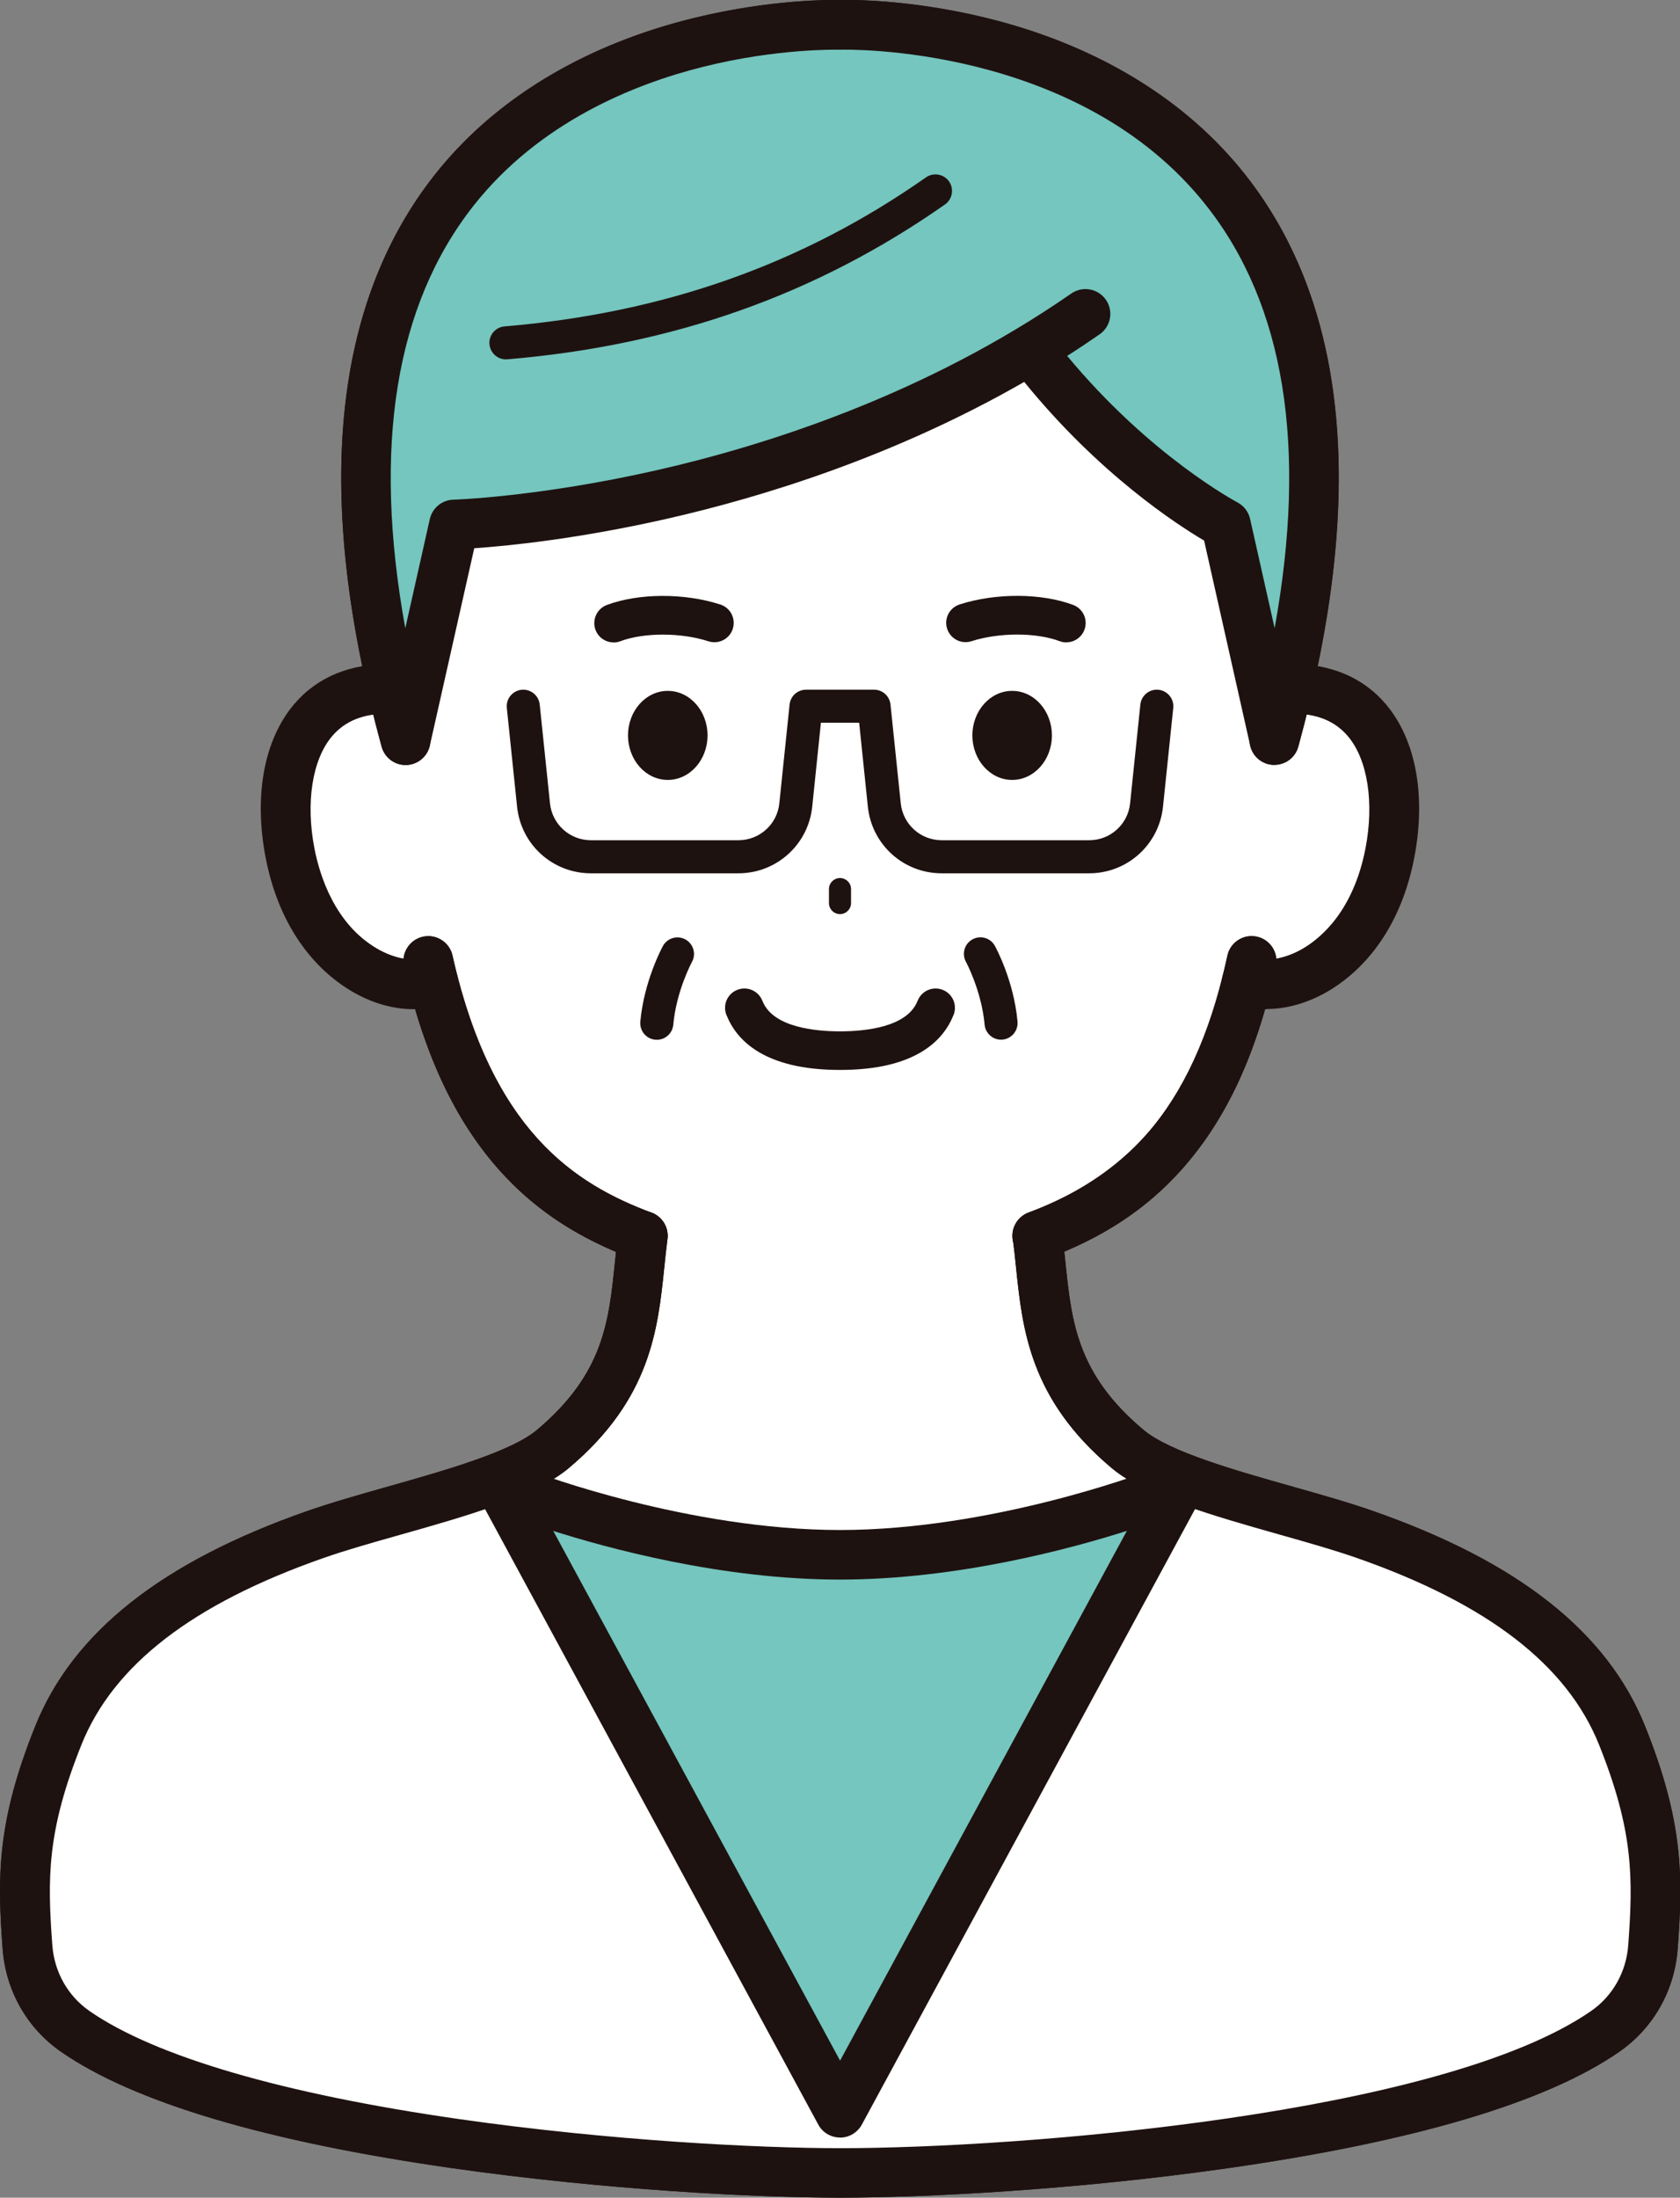 <?xml version="1.0" encoding="UTF-8"?>
<svg id="_レイヤー_2" data-name="レイヤー_2" xmlns="http://www.w3.org/2000/svg" viewBox="0 0 212.94 278.4">
  <rect x="0" y="0" width="212.94" height="278.4" fill="#808080" stroke="none"/>
  <defs>
    <style>
      .cls-1 {
        fill: #1e1210;
      }

      .cls-2 {
        fill: #fff;
      }

      .cls-3 {
        fill: #74c6be;
      }
    </style>
  </defs>
  <g id="_レイヤー_1-2" data-name="レイヤー_1">
    <g>
      <g>
        <path class="cls-2" d="M163.17,87.22l.23.06c11.78-.29,14.71,10.82,12.76,20.84-2.58,13.23-12.45,18.05-18.12,16.2-5.2,20.93-16.04,28.31-26.58,32.25h0c1.17,8.98.53,17.84,11.4,26.98,5.54,4.66,20.7,7.56,30.11,10.85,14.89,5.21,27.58,12.94,32.6,25.49,4.51,11.27,4.57,17.64,3.91,26.75-.31,4.3-2.52,8.26-6.06,10.71-20.26,14.03-76.23,17.93-96.95,17.93s-76.68-3.9-96.94-17.93c-3.54-2.45-5.75-6.41-6.06-10.71-.67-9.1-.61-15.48,3.9-26.75,5.02-12.55,17.71-20.28,32.59-25.49,9.4-3.29,24.57-6.19,30.11-10.84,10.87-9.14,10.22-18.01,11.4-26.98-10.54-3.93-21.18-11.32-26.56-32.25h-.02c-5.66,1.86-15.54-2.96-18.12-16.2-1.95-10.01.98-21.12,12.76-20.84l.23-.06C29.64.53,106.46,3.15,106.46,3.15c0,0,76.83-2.63,56.71,84.06Z"/>
        <g>
          <path class="cls-3" d="M66.78,189.47s19.67,7.49,39.69,7.49,39.69-7.49,39.69-7.49v78.17h-79.38v-78.17Z"/>
          <path class="cls-1" d="M146.16,270.78h-79.38c-1.74,0-3.14-1.41-3.14-3.14v-78.17c0-1.03.51-2,1.36-2.59.85-.59,1.94-.72,2.9-.35.25.1,19.42,7.29,38.57,7.29s38.38-7.21,38.57-7.29c.97-.37,2.05-.24,2.9.35.85.59,1.36,1.55,1.36,2.59v78.17c0,1.74-1.41,3.14-3.14,3.14ZM69.92,264.49h73.09v-70.62c-6.99,2.24-21.56,6.23-36.55,6.23s-29.56-4-36.55-6.23v70.62Z"/>
        </g>
        <path class="cls-1" d="M81.46,159.7c-.37,0-.74-.06-1.1-.2-6.84-2.55-12.05-5.9-16.41-10.54-5.49-5.85-9.43-13.59-12.04-23.67-.02-.07-.04-.14-.06-.21-.26-1.03-.46-1.87-.64-2.66-.38-1.7.69-3.37,2.39-3.75,1.69-.38,3.37.69,3.75,2.39.15.68.32,1.41.54,2.29.02.06.04.12.05.18,5.23,20.37,15.38,26.64,24.61,30.09,1.63.61,2.45,2.42,1.85,4.05-.47,1.26-1.67,2.05-2.95,2.05Z"/>
        <path class="cls-1" d="M52.35,127.84c-2.54,0-5.24-.77-7.78-2.27-3.21-1.88-8.88-6.58-10.89-16.86-1.53-7.87-.23-14.97,3.58-19.48,2.92-3.46,7.19-5.22,12.34-5.1,1.74.04,3.11,1.48,3.07,3.22-.04,1.74-1.49,3.11-3.22,3.07-3.27-.08-5.69.86-7.38,2.87-2.5,2.96-3.34,8.41-2.21,14.22.66,3.38,2.56,9.51,7.9,12.64,2.15,1.26,4.5,1.71,6.15,1.17,1.65-.54,3.43.36,3.97,2.01.54,1.65-.36,3.43-2.01,3.97-1.11.36-2.29.54-3.51.54Z"/>
        <path class="cls-1" d="M131.47,159.7c-1.27,0-2.47-.78-2.95-2.05-.61-1.63.22-3.44,1.85-4.05,5.94-2.22,10.43-5.07,14.1-8.96,4.82-5.11,8.26-12.01,10.52-21.09.22-.88.41-1.69.58-2.48.36-1.7,2.03-2.78,3.73-2.42,1.7.36,2.78,2.04,2.42,3.73-.18.86-.39,1.73-.62,2.68-2.52,10.16-6.47,17.98-12.05,23.89-4.36,4.62-9.6,7.97-16.48,10.54-.36.14-.73.2-1.1.2Z"/>
        <path class="cls-1" d="M160.57,127.84c-1.19,0-2.33-.17-3.41-.51-1.31-.38-2.26-1.59-2.26-3.02,0-1.74,1.4-3.14,3.14-3.14h0c.33,0,.66.05.97.15,1.65.54,4.02.09,6.17-1.18,2.29-1.35,6.36-4.78,7.89-12.64,1.13-5.82.28-11.27-2.21-14.22-1.7-2.01-4.11-2.95-7.38-2.87-1.74.04-3.18-1.33-3.22-3.07-.04-1.74,1.33-3.18,3.07-3.22,5.15-.12,9.42,1.64,12.34,5.1,3.81,4.51,5.11,11.61,3.58,19.48-2,10.28-7.67,14.97-10.88,16.85-2.55,1.5-5.26,2.27-7.8,2.27Z"/>
        <path class="cls-1" d="M161.53,96.9c-.28,0-.56-.04-.84-.11-1.67-.46-2.66-2.19-2.2-3.87.61-2.23,1.16-4.38,1.61-6.4,6.21-26.78,3.6-47.35-7.76-61.17C136.03,5.52,106.86,6.29,106.57,6.3c-.07,0-.14,0-.21,0-.07,0-7.54-.21-16.94,2.09-8.51,2.08-20.42,6.72-28.86,17-11.34,13.81-13.94,34.38-7.74,61.12.46,2.03,1,4.19,1.62,6.42.46,1.67-.52,3.4-2.2,3.87-1.67.46-3.4-.52-3.87-2.2-.64-2.32-1.2-4.57-1.68-6.68-6.67-28.76-3.63-51.15,9.04-66.56,7.59-9.22,18.79-15.83,32.4-19.13C97.8-.11,105.43-.02,106.46,0c1.03-.03,8.66-.12,18.34,2.22,13.61,3.29,24.81,9.91,32.4,19.13,12.67,15.4,15.71,37.8,9.04,66.57-.48,2.1-1.04,4.34-1.68,6.66-.38,1.4-1.65,2.31-3.03,2.31Z"/>
        <path class="cls-1" d="M106.47,278.4c-10.58,0-29.78-.98-49.09-3.73-23.69-3.38-40.39-8.35-49.64-14.75-4.32-2.99-7.02-7.75-7.41-13.07-.67-9.11-.75-16,4.12-28.14,4.77-11.92,16.05-20.84,34.48-27.29,3.01-1.05,6.49-2.04,10.17-3.08,7.34-2.08,15.66-4.43,18.96-7.2,8.42-7.08,9.1-13.64,9.88-21.24.13-1.22.26-2.48.42-3.75.23-1.72,1.8-2.94,3.53-2.71,1.72.23,2.94,1.8,2.71,3.53-.15,1.18-.28,2.4-.4,3.58-.81,7.82-1.72,16.69-12.09,25.41-4.33,3.64-12.95,6.08-21.29,8.44-3.58,1.01-6.97,1.97-9.8,2.96-16.61,5.81-26.66,13.56-30.71,23.69-4.37,10.92-4.31,16.86-3.68,25.35.25,3.41,1.97,6.45,4.72,8.36,8.32,5.76,24.56,10.5,46.95,13.7,18.98,2.71,37.83,3.67,48.2,3.67,22.86,0,76.2-4.25,95.16-17.37,2.75-1.9,4.47-4.95,4.72-8.36.62-8.49.68-14.44-3.69-25.35-4.06-10.13-14.1-17.88-30.72-23.69-2.83-.99-6.21-1.95-9.79-2.96-8.34-2.36-16.97-4.8-21.3-8.45-10.37-8.71-11.29-17.58-12.1-25.41-.12-1.18-.25-2.39-.4-3.57-.23-1.72.99-3.3,2.71-3.53,1.72-.23,3.3.99,3.53,2.71.16,1.26.3,2.52.42,3.74.79,7.6,1.47,14.17,9.89,21.24,3.3,2.78,11.63,5.14,18.97,7.21,3.67,1.04,7.14,2.02,10.15,3.08,18.43,6.44,29.71,15.37,34.48,27.29,4.86,12.13,4.79,19.02,4.12,28.14-.39,5.31-3.09,10.08-7.41,13.07-9.25,6.41-25.96,11.37-49.65,14.75-19.31,2.76-38.51,3.73-49.09,3.73Z"/>
        <path class="cls-1" d="M106.47,115.8c-.77,0-1.4-.63-1.4-1.4v-1.77c0-.77.63-1.4,1.4-1.4s1.4.63,1.4,1.4v1.77c0,.77-.63,1.4-1.4,1.4Z"/>
        <path class="cls-1" d="M106.47,135.54c-9.56,0-13.08-3.74-14.35-6.87l-.03-.06c-.52-1.25.07-2.68,1.32-3.2,1.25-.52,2.68.07,3.2,1.32l.05.11c1.34,3.32,6.72,3.81,9.81,3.81s8.47-.49,9.81-3.81l.05-.11c.52-1.25,1.95-1.84,3.2-1.32,1.25.52,1.84,1.95,1.32,3.2l-.03.06c-1.27,3.13-4.78,6.87-14.35,6.87Z"/>
        <ellipse class="cls-1" cx="84.64" cy="93.16" rx="5.04" ry="5.64"/>
        <path class="cls-1" d="M77.77,81.38c-.99,0-1.92-.61-2.29-1.59-.47-1.26.17-2.67,1.43-3.15,4.04-1.51,9.82-1.54,14.39-.06,1.29.41,1.99,1.79,1.58,3.08-.41,1.29-1.79,1.99-3.08,1.58-3.49-1.13-8.19-1.13-11.17-.01-.28.11-.57.16-.86.16Z"/>
        <ellipse class="cls-1" cx="128.29" cy="93.16" rx="5.04" ry="5.64"/>
        <path class="cls-1" d="M135.16,81.38c-.28,0-.57-.05-.86-.16-2.99-1.12-7.69-1.11-11.17.01-1.29.41-2.66-.29-3.08-1.58s.29-2.66,1.58-3.08c4.57-1.47,10.35-1.45,14.39.06,1.26.47,1.91,1.88,1.43,3.15-.37.98-1.3,1.59-2.29,1.59Z"/>
        <path class="cls-1" d="M81.47,159.7c-.37,0-.74-.06-1.1-.2-7.15-2.67-12.55-6.23-17.01-11.2-5.68-6.33-9.65-14.79-12.14-25.88-.38-1.69.69-3.38,2.38-3.76,1.69-.38,3.38.69,3.76,2.38,4.99,22.26,15.55,28.95,25.21,32.57,1.63.61,2.45,2.42,1.84,4.05-.47,1.26-1.67,2.04-2.95,2.04Z"/>
        <path class="cls-1" d="M131.47,159.7c-1.27,0-2.47-.78-2.95-2.04-.61-1.63.22-3.44,1.84-4.05,17.45-6.52,22.54-20.11,25.21-32.54.36-1.7,2.04-2.78,3.73-2.41,1.7.36,2.78,2.04,2.41,3.73-2.38,11.08-6.33,19.55-12.07,25.91-4.47,4.95-9.9,8.51-17.09,11.19-.36.14-.73.2-1.1.2Z"/>
        <path class="cls-2" d="M106.47,275.26c-23.23,0-90.76-4.9-102.6-23.48-.95-12.14-1.82-18.63,3.5-31.9,5.02-12.55,17.71-20.28,32.59-25.49,9.4-3.29,16.72-2.16,22.26-6.81l44.25,80.07,42.34-80.82c5.54,4.66,14.76,4.27,24.16,7.56,14.89,5.21,27.58,12.94,32.6,25.49,5.31,13.28,4.45,19.76,3.5,31.9-11.85,18.59-79.38,23.48-102.6,23.48Z"/>
        <path class="cls-1" d="M106.47,270.78c-1.15,0-2.22-.63-2.76-1.65l-42.34-78.16c-.83-1.53-.26-3.44,1.27-4.26,1.53-.83,3.44-.26,4.26,1.27l39.58,73.06,39.57-73.06c.83-1.53,2.73-2.09,4.26-1.27,1.53.83,2.09,2.74,1.27,4.26l-42.34,78.17c-.55,1.01-1.61,1.65-2.76,1.65Z"/>
        <g>
          <path class="cls-3" d="M130.6,44.27c2.35-1.42,4.68-2.92,7-4.52l-7,4.52Z"/>
          <path class="cls-3" d="M155.38,66.43l6.15,27.33C187.11.39,106.47,3.15,106.47,3.15c0,0-80.64-2.76-55.06,90.6l6.15-27.33s37.99-1.03,73.05-22.16l7-4.52c-2.31,1.6-4.65,3.11-7,4.52h0c11.7,15.34,24.79,22.16,24.79,22.16Z"/>
          <path class="cls-1" d="M161.53,96.9s-.05,0-.07,0c-1.44-.03-2.68-1.04-3-2.45l-5.84-25.97c-3.49-2.06-13.34-8.45-22.8-20.1-16.55,9.5-33.34,14.63-45.34,17.35-11.4,2.58-20.28,3.44-24.37,3.72l-5.63,25.01c-.32,1.41-1.55,2.42-3,2.45-1.44.04-2.72-.92-3.1-2.31-8.63-31.51-6.36-55.89,6.74-72.47,7.54-9.54,18.84-16.39,32.67-19.8C97.63-.12,105.43-.02,106.47,0c1.04-.03,8.84-.13,18.68,2.3,13.83,3.41,25.13,10.26,32.67,19.81,13.11,16.58,15.37,40.97,6.74,72.47-.37,1.37-1.62,2.31-3.03,2.31ZM135.26,45.08c10.54,12.71,21.46,18.49,21.58,18.56.82.43,1.41,1.2,1.61,2.1l3.11,13.84c4.17-23,1.27-40.98-8.68-53.56C136.68,5.51,106.88,6.28,106.58,6.3c-.07,0-.14,0-.22,0-.07,0-7.71-.22-17.26,2.17-8.64,2.16-20.7,6.96-29.08,17.59-9.92,12.59-12.82,30.55-8.65,53.53l3.11-13.84c.32-1.4,1.54-2.41,2.98-2.45.1,0,10.8-.34,25.77-3.73,13.75-3.12,34.02-9.53,52.56-22.39,1.43-.99,3.39-.63,4.38.79.99,1.43.64,3.39-.79,4.38-1.37.95-2.75,1.87-4.14,2.75Z"/>
        </g>
        <path class="cls-1" d="M64.13,45.53c-1.08,0-1.99-.83-2.09-1.92-.1-1.15.76-2.17,1.91-2.26,20.26-1.71,37.73-7.88,53.42-18.88.95-.66,2.25-.43,2.92.51.66.95.43,2.26-.51,2.92-16.32,11.43-34.46,17.85-55.48,19.62-.06,0-.12,0-.18,0Z"/>
        <path class="cls-1" d="M106.47,278.4c-10.58,0-29.78-.98-49.09-3.73-23.69-3.38-40.39-8.35-49.64-14.75-4.32-2.99-7.02-7.75-7.41-13.07-.67-9.11-.75-16,4.12-28.14,4.77-11.92,16.05-20.84,34.48-27.29,3.01-1.05,6.49-2.04,10.17-3.08,7.34-2.08,15.66-4.43,18.96-7.2,8.42-7.08,9.1-13.64,9.88-21.24.13-1.22.26-2.48.42-3.75.23-1.72,1.8-2.94,3.53-2.71,1.72.23,2.94,1.8,2.71,3.53-.15,1.18-.28,2.4-.4,3.58-.81,7.82-1.72,16.69-12.09,25.41-4.33,3.64-12.95,6.08-21.29,8.44-3.58,1.01-6.97,1.97-9.8,2.96-16.61,5.81-26.66,13.56-30.71,23.69-4.37,10.92-4.31,16.86-3.68,25.35.25,3.41,1.97,6.45,4.72,8.36,8.32,5.76,24.56,10.5,46.95,13.7,18.98,2.71,37.83,3.67,48.2,3.67,22.86,0,76.2-4.25,95.16-17.37,2.75-1.9,4.47-4.95,4.72-8.36.62-8.49.68-14.44-3.69-25.35-4.06-10.13-14.1-17.88-30.72-23.69-2.83-.99-6.21-1.95-9.79-2.96-8.34-2.36-16.97-4.8-21.3-8.45-10.37-8.71-11.29-17.58-12.1-25.41-.12-1.18-.25-2.39-.4-3.57-.23-1.72.99-3.3,2.71-3.53,1.72-.23,3.3.99,3.53,2.71.16,1.26.3,2.52.42,3.74.79,7.6,1.47,14.17,9.89,21.24,3.3,2.78,11.63,5.14,18.97,7.21,3.67,1.04,7.14,2.02,10.15,3.08,18.43,6.44,29.71,15.37,34.48,27.29,4.86,12.13,4.79,19.02,4.12,28.14-.39,5.31-3.09,10.08-7.41,13.07-9.25,6.41-25.96,11.37-49.65,14.75-19.31,2.76-38.51,3.73-49.09,3.73Z"/>
        <path class="cls-1" d="M138.05,110.63h-18.69c-4.84,0-8.86-3.63-9.36-8.44l-1.1-10.63h-4.85l-1.1,10.63c-.5,4.81-4.53,8.44-9.36,8.44h-18.69c-4.84,0-8.86-3.63-9.36-8.44l-1.3-12.51c-.12-1.15.72-2.18,1.87-2.3,1.15-.12,2.18.72,2.3,1.87l1.3,12.51c.28,2.67,2.51,4.68,5.19,4.68h18.69c2.68,0,4.92-2.01,5.19-4.68l1.3-12.51c.11-1.07,1.01-1.88,2.08-1.88h8.63c1.07,0,1.97.81,2.08,1.88l1.3,12.51c.28,2.67,2.51,4.68,5.19,4.68h18.69c2.68,0,4.92-2.01,5.19-4.68l1.3-12.51c.12-1.15,1.15-1.99,2.3-1.87,1.15.12,1.99,1.15,1.87,2.3l-1.3,12.51c-.5,4.81-4.53,8.44-9.36,8.44Z"/>
      </g>
      <path class="cls-1" d="M83.25,131.71c-.06,0-.13,0-.19,0-1.15-.1-2-1.12-1.9-2.28.47-5.19,2.78-9.43,2.87-9.6.56-1.01,1.83-1.38,2.85-.82,1.01.56,1.38,1.83.83,2.84-.03.06-1.99,3.69-2.37,7.96-.1,1.09-1.01,1.91-2.09,1.91Z"/>
      <path class="cls-1" d="M126.89,131.71c-1.07,0-1.99-.82-2.09-1.91-.39-4.29-2.35-7.93-2.37-7.96-.55-1.01-.18-2.29.83-2.84,1.01-.56,2.29-.19,2.84.82.1.18,2.41,4.41,2.87,9.6.1,1.15-.75,2.17-1.9,2.28-.06,0-.13,0-.19,0Z"/>
    </g>
  </g>
</svg>